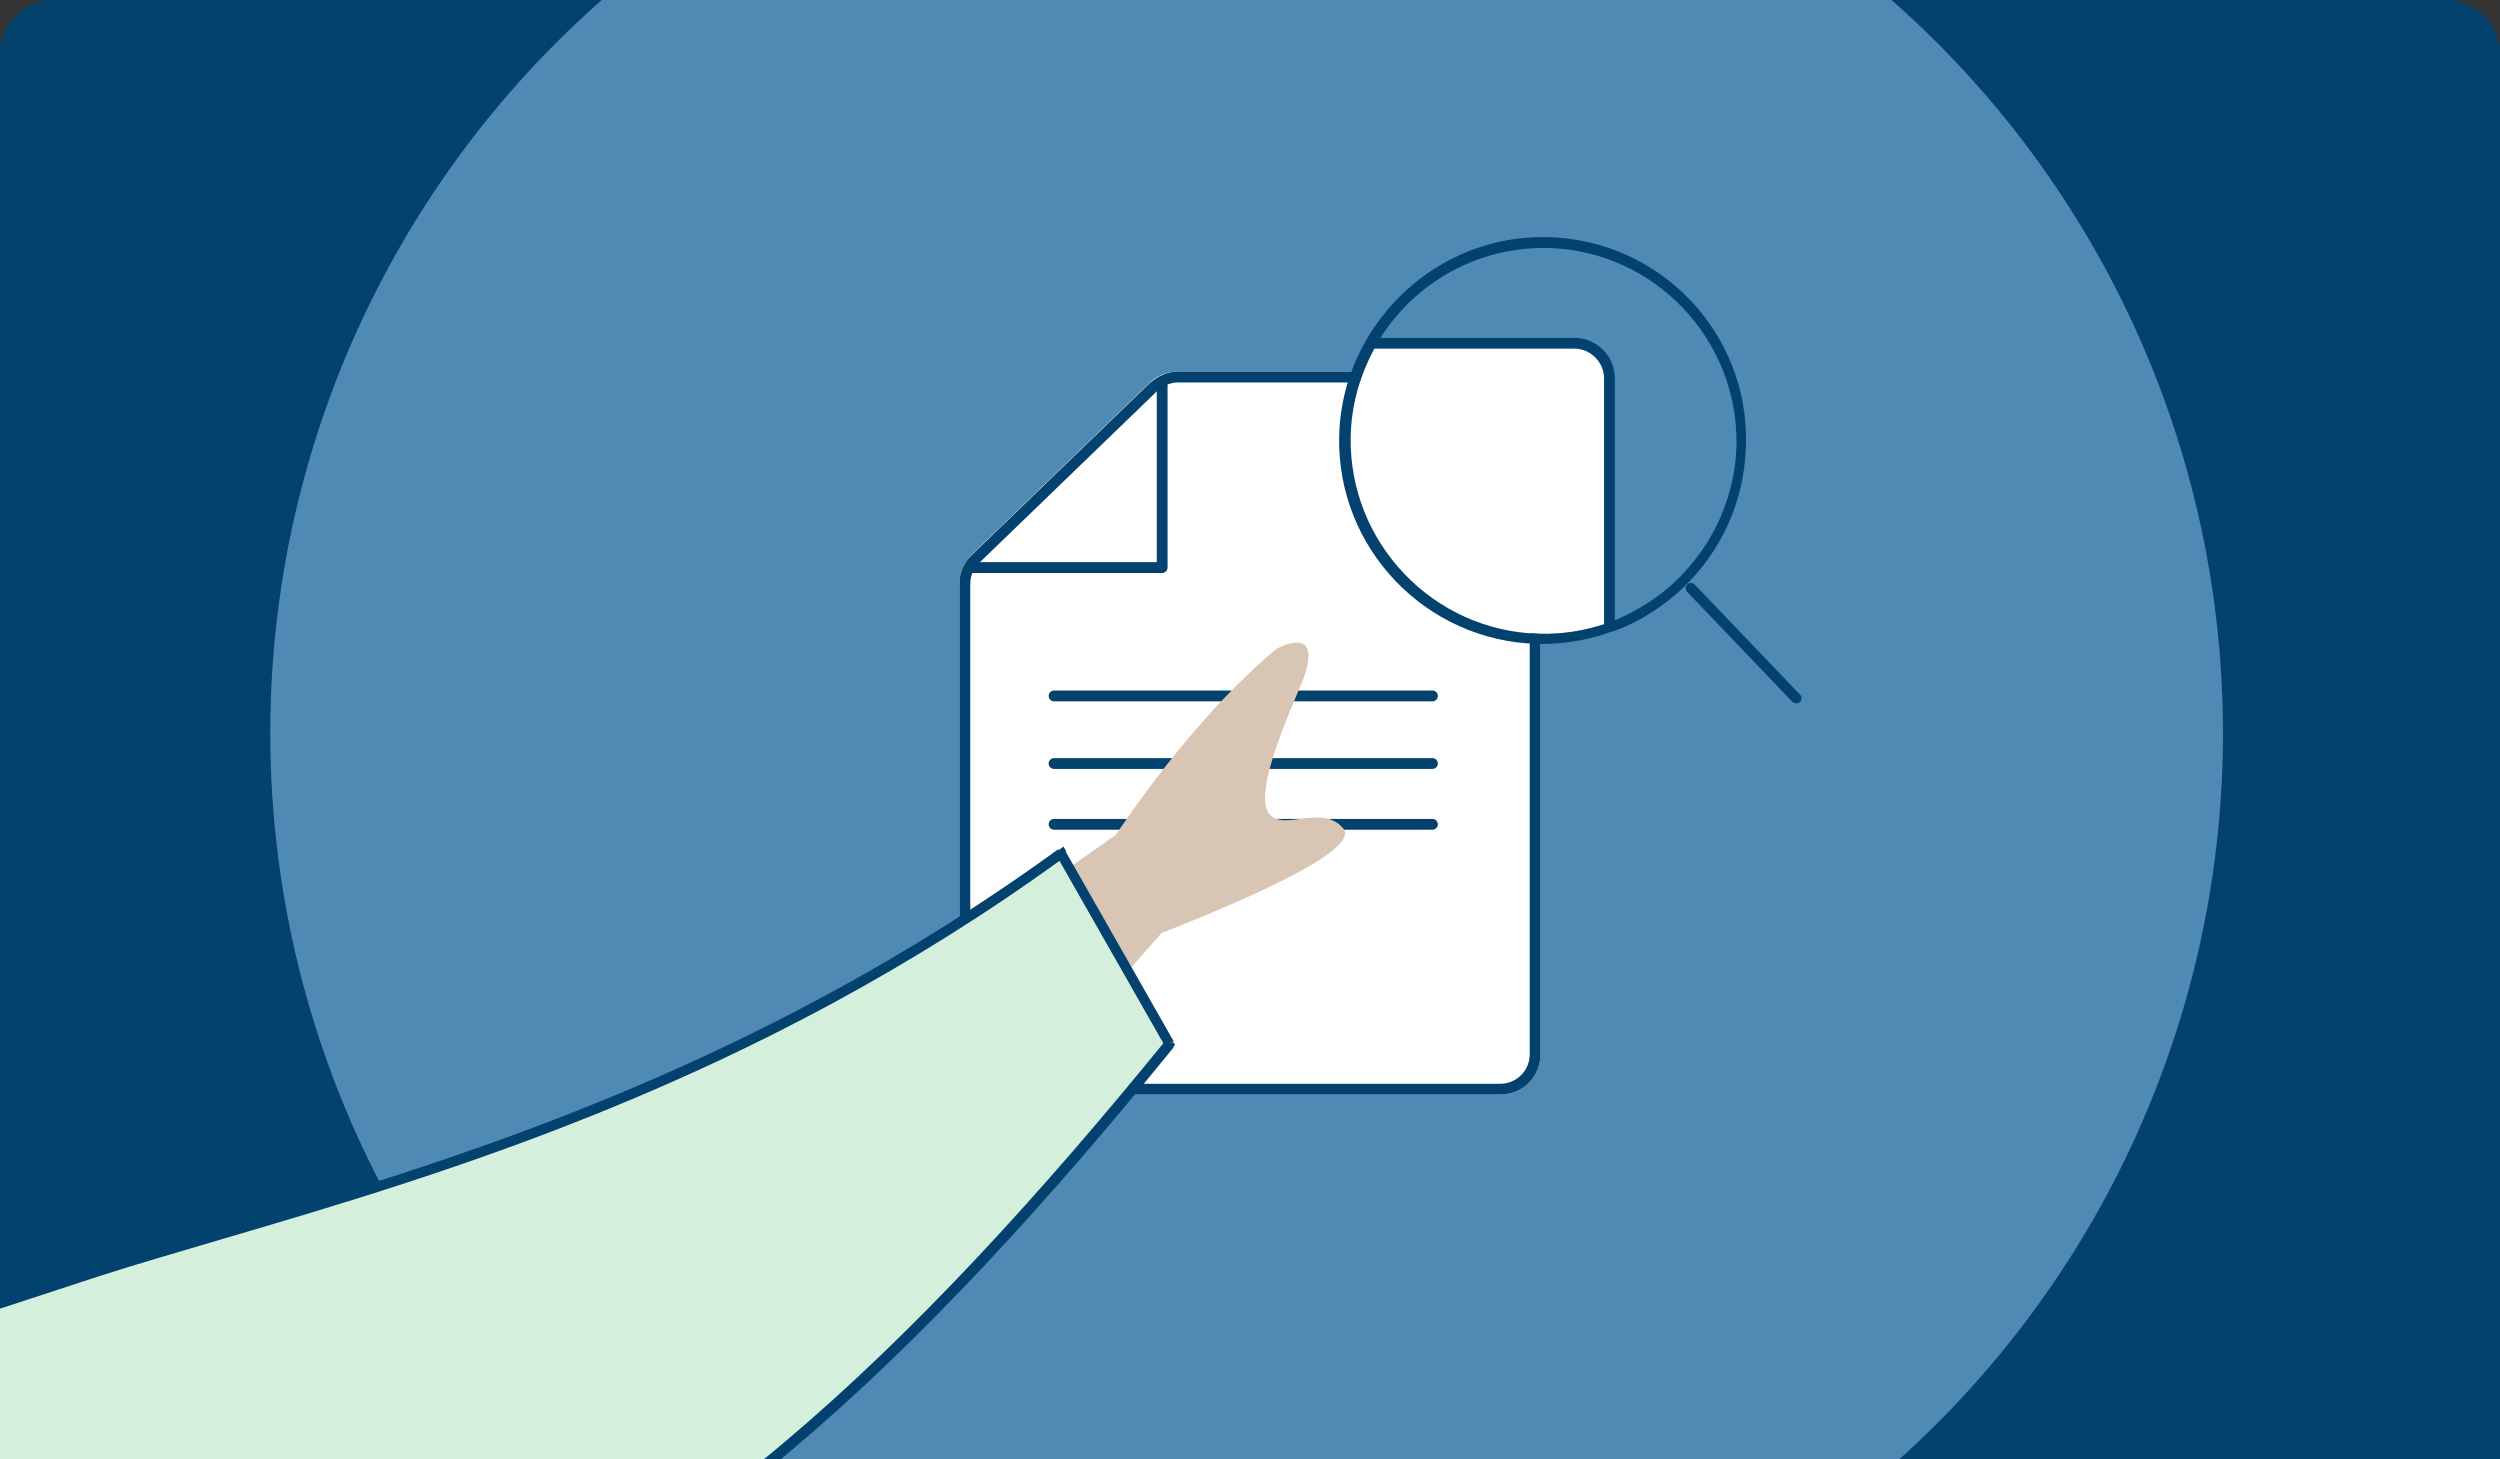 <?xml version="1.0" encoding="utf-8"?>
<!-- Generator: Adobe Illustrator 25.3.1, SVG Export Plug-In . SVG Version: 6.00 Build 0)  -->
<svg version="1.1" id="Calque_1" xmlns="http://www.w3.org/2000/svg" xmlns:xlink="http://www.w3.org/1999/xlink" x="0px" y="0px"
	 viewBox="0 0 370 216" style="enable-background:new 0 0 370 216;" xml:space="preserve">
<rect x="0" y="0" width="370" height="216" fill="#333333" stroke="none"/>
<style type="text/css">
	.st0{clip-path:url(#SVGID_2_);fill:#03426F;}
	.st1{clip-path:url(#SVGID_2_);fill:#4F8AB4;}
	.st2{clip-path:url(#SVGID_2_);}
	.st3{fill:#FFFFFF;}
	.st4{fill:none;stroke:#03426F;stroke-width:1.6;}
	.st5{clip-path:url(#SVGID_2_);fill:none;stroke:#03426F;stroke-width:1.6;stroke-linecap:round;stroke-linejoin:round;}
	.st6{clip-path:url(#SVGID_2_);fill-rule:evenodd;clip-rule:evenodd;fill:#D9C5B3;}
	.st7{clip-path:url(#SVGID_2_);fill-rule:evenodd;clip-rule:evenodd;fill:#2026A2;}
	.st8{clip-path:url(#SVGID_2_);fill-rule:evenodd;clip-rule:evenodd;fill:#F2F2F2;}
	.st9{clip-path:url(#SVGID_2_);fill-rule:evenodd;clip-rule:evenodd;fill:#D4F0DD;}
	.st10{clip-path:url(#SVGID_2_);fill:#FFFFFF;}
</style>
<defs>
	<path id="SVGID_1_" d="M0,8c0-4.4,3.6-8,8-8h354c4.4,0,8,3.6,8,8v208H0V8z"/>
</defs>
<clipPath id="SVGID_2_">
	<use xlink:href="#SVGID_1_"  style="overflow:visible;"/>
</clipPath>
<path class="st0" d="M0,8c0-4.4,3.6-8,8-8h354c4.4,0,8,3.6,8,8v208H0V8z"/>
<circle class="st1" cx="184.5" cy="108.5" r="144.5"/>
<g class="st2">
	<path class="st3" d="M142,86.4c0-1.6,0.7-3.2,1.8-4.3l26.3-25.4c1.1-1.1,2.6-1.7,4.2-1.7H222c3.3,0,6,2.7,6,6v95c0,3.3-2.7,6-6,6
		h-74c-3.3,0-6-2.7-6-6V86.4z"/>
	<path class="st4" d="M142.8,86.4c0-1.4,0.6-2.8,1.6-3.7l26.3-25.4c1-0.9,2.3-1.5,3.6-1.5H222c2.9,0,5.2,2.3,5.2,5.2v95
		c0,2.9-2.3,5.2-5.2,5.2h-74c-2.9,0-5.2-2.3-5.2-5.2V86.4z"/>
</g>
<path class="st5" d="M172,57v27h-28"/>
<path class="st5" d="M156,103h56"/>
<path class="st5" d="M156,113h56"/>
<path class="st5" d="M156,122h56"/>
<path class="st6" d="M165.1,123.6L114.5,159l22.2,19.1l35.2-40c20-7.9,28.9-13.1,26.9-15.5c-1.7-2-4.1-1.7-6.3-1.4
	c-1.7,0.2-3.3,0.5-4.4-0.5c-2.5-2.1,0.8-10.9,4.3-19c3.5-8.2-1.1-7-3.6-5.6C180.8,102.9,172.9,112.1,165.1,123.6z M200.8,278.4
	l-58.6-19.1l-1.9,29.2l53.1,3.9c18.3,11.1,27.9,15.2,28.6,12.1c0.6-2.6-1.1-4.3-2.7-5.9c-1.2-1.2-2.4-2.4-2.3-3.8
	c0.2-3.2,9.2-5.9,17.8-8c8.6-2.1,4.9-5.1,2.3-6.2C226.8,278.4,214.7,277.6,200.8,278.4z"/>
<path class="st7" d="M38.1,190.3c41.5,39.4,90.8,63.8,157.3,84.2l-12.8,29.7c-67.5-2.5-103.8-5.5-134.3-45.6
	c-7.7-10.1-22.3-45.3-30.9-63.6L38.1,190.3z"/>
<path class="st8" d="M18.8,373.5l114-37.6c0,0-77.6-105.2-92.9-148.8c-0.5-1.5-4.2-3.2-5.3-2.5c-12.2,8.2-29.6,6.6-29.6,6.6
	C-7.8,243.6,0.5,300.1,18.8,373.5z"/>
<path class="st9" d="M55.3,248c42.9,70.4,62.7,133.1,23.4,146l-60.8,20c-31-61.6-35.2-159.7-26.7-212.8c0.3-2,1.2-5.9,5.7-7.4
	l17.7-5.8c0,0,0,0,0,0.1c5.3-1.7,11.2-3.4,17.7-5.3c33-9.7,79-23.2,124.7-56.4l16,28.1C136.6,199.4,97.4,237.8,55.3,248z"/>
<path class="st0" d="M55.3,248l-0.2-0.7l-1,0.2l0.5,0.9L55.3,248z M18,414.1l-0.7,0.3l0.3,0.6l0.6-0.2L18,414.1z M-8.7,201.3
	l0.7,0.1L-8.7,201.3z M-3,193.9l-0.2-0.7L-3,193.9z M14.6,188.1l0.6-0.4l-0.3-0.4l-0.5,0.2L14.6,188.1z M14.7,188.1l-0.6,0.4
	l0.3,0.4l0.5-0.2L14.7,188.1z M32.3,182.8l0.2,0.7L32.3,182.8z M157.1,126.4l0.7-0.4l-0.4-0.7l-0.7,0.5L157.1,126.4z M173,154.5
	l0.6,0.5l0.3-0.4l-0.3-0.4L173,154.5z M79,394.8c10-3.3,16.4-9.8,19.4-18.9c3.1-9,2.9-20.4,0.2-33.5c-5.4-26.2-21.1-59.6-42.6-94.8
	l-1.3,0.8c21.5,35.2,37.1,68.3,42.4,94.3c2.7,13,2.8,24.1-0.2,32.7c-2.9,8.6-8.9,14.7-18.5,17.9L79,394.8z M18.2,414.8l60.8-20
	l-0.5-1.4l-60.8,20L18.2,414.8z M-9.4,201.2c-4.3,26.6-5.4,64.5-1.5,103.4c3.9,38.9,12.7,79,28.3,109.9l1.3-0.7
	C3.2,383.1-5.6,343.2-9.5,304.4c-3.9-38.8-2.8-76.6,1.5-103L-9.4,201.2z M-3.3,193.2c-4.9,1.6-5.8,5.9-6.2,8l1.5,0.2
	c0.3-2,1.1-5.5,5.2-6.8L-3.3,193.2z M14.4,187.4l-17.7,5.8l0.5,1.4l17.7-5.8L14.4,187.4z M15.3,187.7
	C15.3,187.7,15.3,187.7,15.3,187.7C15.2,187.6,15.2,187.6,15.3,187.7l-1.2,0.8c0,0,0,0,0,0c0,0,0,0,0,0L15.3,187.7z M14.9,188.8
	c5.3-1.7,11.2-3.4,17.6-5.3l-0.4-1.4c-6.4,1.9-12.3,3.6-17.7,5.3L14.9,188.8z M32.5,183.5c33-9.7,79.1-23.2,125-56.6l-0.9-1.2
	c-45.7,33.2-91.5,46.7-124.5,56.3L32.5,183.5z M156.4,126.7l16,28.1l1.3-0.7l-16-28.1L156.4,126.7z M172.5,154
	C136,198.9,97,237.1,55.2,247.3l0.4,1.5c42.3-10.3,81.7-48.9,118.1-93.8L172.5,154z"/>
<path class="st10" d="M227.8,93.8c3.6,0.1,7.1-0.5,10.4-1.7V56c0-2.9-2.3-5.2-5.2-5.2h-29.2c-2.4,4.1-3.8,8.8-3.9,13.8
	C199.5,80.3,212,93.4,227.8,93.8z"/>
<path class="st0" d="M229.1,35.1c-11.3-0.3-21.3,5.8-26.7,14.9c-0.3,0.5-0.6,1.1-0.9,1.6c-2,3.9-3.2,8.3-3.3,12.9
	c-0.4,16.6,12.8,30.4,29.4,30.8c0.2,0,0.5,0,0.7,0c3.1,0,6.1-0.5,9-1.4c0.5-0.2,1.1-0.4,1.6-0.5c3.8-1.4,7.2-3.6,10.2-6.4
	c5.8-5.6,9.1-13,9.3-21.1C258.9,49.3,245.7,35.5,229.1,35.1z M227.8,93.8c-15.7-0.4-28.2-13.5-27.9-29.2c0.1-4.7,1.4-9.1,3.5-13H233
	c2.4,0,4.4,2,4.4,4.4v36.4C234.3,93.4,231.1,93.9,227.8,93.8z M248.1,85.9c-2.7,2.6-5.8,4.5-9.1,5.9V56c0-3.3-2.7-6-6-6h-28.7
	c5.2-8.2,14.4-13.5,24.8-13.3c15.7,0.4,28.2,13.5,27.9,29.2C256.8,73.5,253.6,80.6,248.1,85.9z"/>
<path class="st0" d="M265.9,104.1c-0.2,0-0.4-0.1-0.6-0.2l-15.6-16.3c-0.3-0.3-0.3-0.8,0-1.1c0.3-0.3,0.8-0.3,1.1,0l15.6,16.3
	c0.3,0.3,0.3,0.8,0,1.1C266.3,104,266.1,104.1,265.9,104.1z"/>
</svg>
